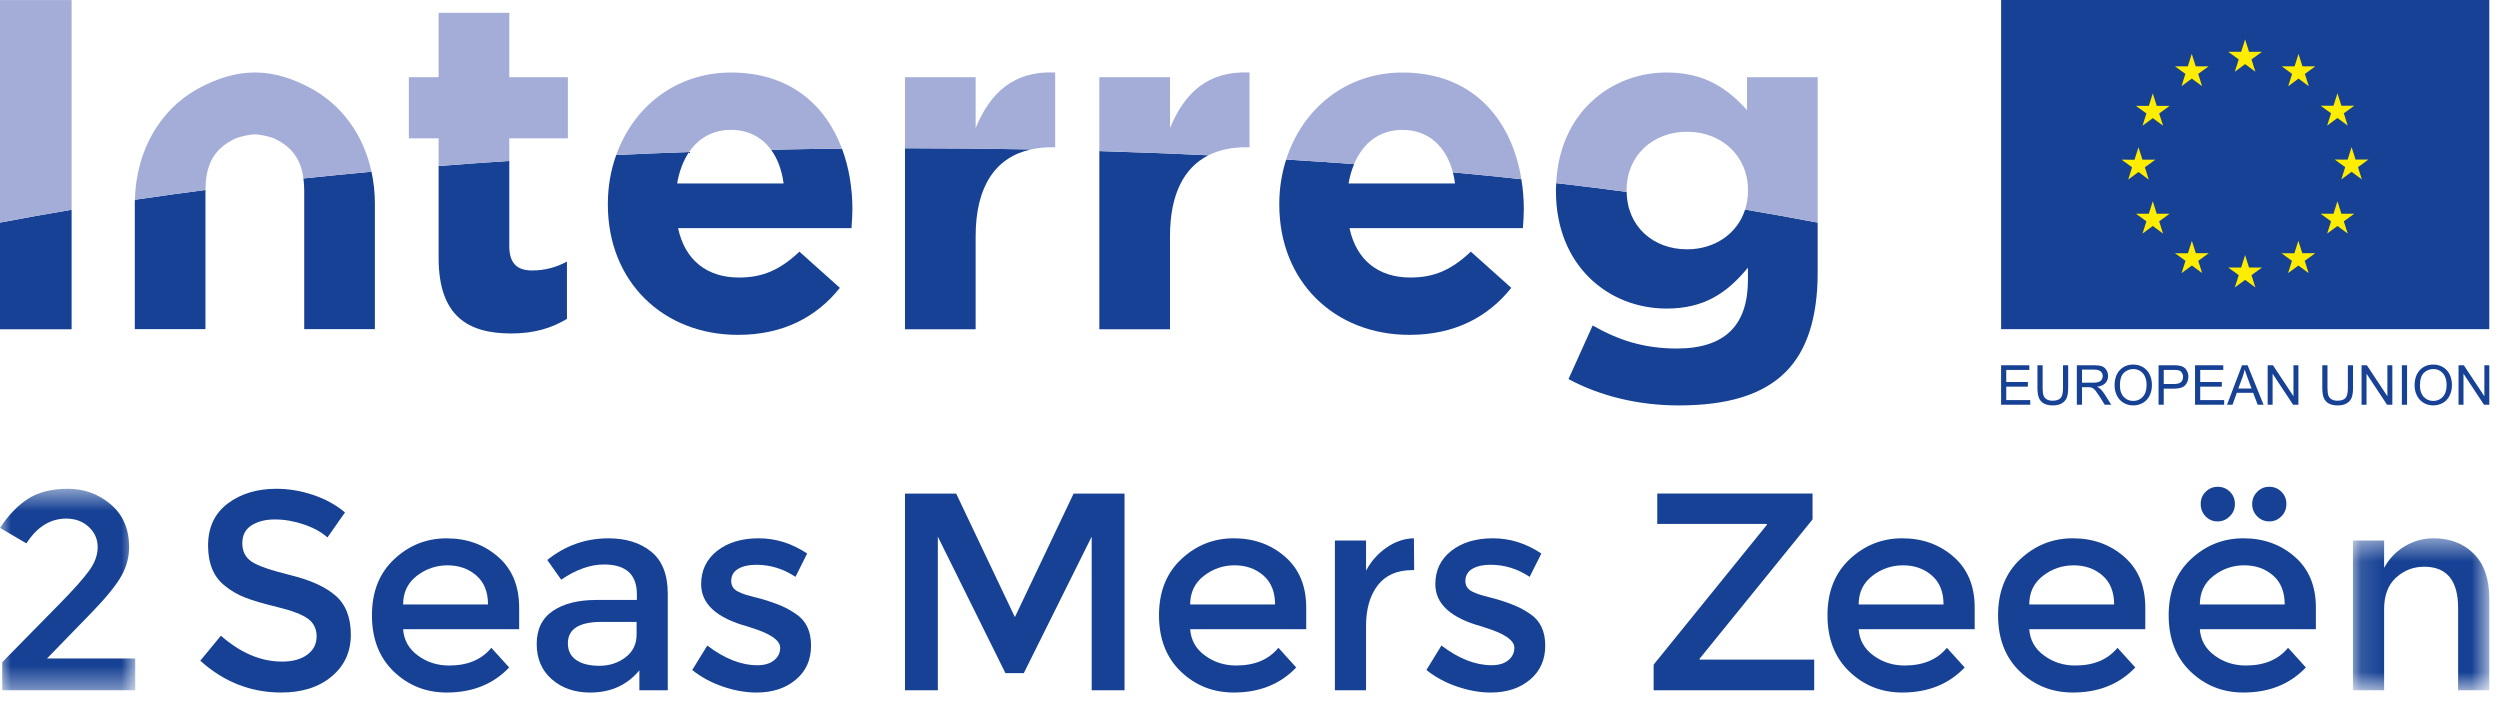 <?xml version="1.0" encoding="UTF-8"?>
<svg width="113px" height="32px" viewBox="0 0 113 32" version="1.1" xmlns="http://www.w3.org/2000/svg" xmlns:xlink="http://www.w3.org/1999/xlink">
    <!-- Generator: Sketch 55.1 (78136) - https://sketchapp.com -->
    <title>Logo</title>
    <desc>Created with Sketch.</desc>
    <defs>
        <polygon id="path-1" points="0 0.504 6.113 0.504 6.113 9.612 0 9.612"></polygon>
        <polygon id="path-3" points="0.133 0.456 6.296 0.456 6.296 7.326 0.133 7.326"></polygon>
    </defs>
    <g id="Nature-smart-cities" stroke="none" stroke-width="1" fill="none" fill-rule="evenodd">
        <g id="Nature-smart-cities-" transform="translate(-191, -61)">
            <g id="Logo" transform="translate(191, 61)">
                <g id="Group-3" transform="translate(0, 21.589)">
                    <mask id="mask-2" fill="white">
                        <use xlink:href="#path-1"></use>
                    </mask>
                    <g id="Clip-2"></g>
                    <path d="M4.038,4.193 C4.289,3.845 4.415,3.493 4.415,3.137 C4.415,2.781 4.281,2.478 4.013,2.228 C3.744,1.978 3.404,1.852 2.994,1.852 C2.273,1.852 1.673,2.225 1.195,2.972 L-0,2.272 C0.385,1.686 0.812,1.246 1.277,0.949 C1.743,0.652 2.342,0.504 3.075,0.504 C3.809,0.504 4.453,0.74 5.006,1.209 C5.559,1.681 5.836,2.323 5.836,3.137 C5.836,3.595 5.719,4.032 5.484,4.448 C5.249,4.863 4.818,5.397 4.189,6.05 L2.125,8.174 L6.113,8.174 L6.113,9.612 L0.102,9.612 L0.102,8.34 L2.767,5.63 C3.363,5.02 3.787,4.54 4.038,4.193" id="Fill-1" fill="#164194" mask="url(#mask-2)"></path>
                </g>
                <path d="M12.43,23.479 C11.999,23.479 11.644,23.568 11.368,23.747 C11.09,23.925 10.952,24.194 10.952,24.554 C10.952,24.915 11.09,25.191 11.368,25.382 C11.644,25.572 12.233,25.777 13.134,25.998 C14.036,26.219 14.714,26.528 15.172,26.927 C15.628,27.325 15.858,27.912 15.858,28.689 C15.858,29.464 15.568,30.095 14.989,30.578 C14.411,31.061 13.652,31.302 12.713,31.302 C11.338,31.302 10.118,30.823 9.053,29.864 L9.984,28.734 C10.873,29.514 11.795,29.904 12.75,29.904 C13.229,29.904 13.608,29.799 13.889,29.592 C14.17,29.384 14.311,29.108 14.311,28.764 C14.311,28.421 14.178,28.155 13.915,27.963 C13.65,27.772 13.195,27.599 12.55,27.442 C11.904,27.285 11.414,27.141 11.078,27.009 C10.743,26.878 10.445,26.707 10.186,26.495 C9.665,26.096 9.405,25.485 9.405,24.663 C9.405,23.839 9.701,23.206 10.292,22.76 C10.883,22.316 11.615,22.093 12.487,22.093 C13.049,22.093 13.606,22.186 14.159,22.373 C14.712,22.559 15.191,22.823 15.593,23.161 L14.801,24.294 C14.541,24.057 14.189,23.86 13.745,23.709 C13.3,23.556 12.862,23.479 12.43,23.479" id="Fill-4" fill="#164194"></path>
                <path d="M18.221,27.321 L22.058,27.321 C22.058,26.753 21.881,26.316 21.529,26.011 C21.177,25.706 20.744,25.553 20.228,25.553 C19.712,25.553 19.248,25.713 18.838,26.03 C18.428,26.347 18.221,26.778 18.221,27.321 L18.221,27.321 Z M23.466,28.44 L18.221,28.44 C18.255,28.933 18.477,29.329 18.889,29.63 C19.299,29.931 19.768,30.082 20.297,30.082 C21.136,30.082 21.772,29.814 22.209,29.281 L23.014,30.17 C22.293,30.926 21.353,31.302 20.196,31.302 C19.257,31.302 18.459,30.987 17.8,30.355 C17.142,29.724 16.812,28.875 16.812,27.811 C16.812,26.746 17.148,25.901 17.82,25.273 C18.49,24.646 19.28,24.333 20.19,24.333 C21.1,24.333 21.873,24.61 22.511,25.166 C23.148,25.72 23.466,26.486 23.466,27.461 L23.466,28.44 Z" id="Fill-6" fill="#164194"></path>
                <path d="M28.774,28.682 L28.774,28.11 L27.189,28.11 C26.175,28.11 25.668,28.432 25.668,29.077 C25.668,29.408 25.793,29.66 26.045,29.833 C26.296,30.007 26.647,30.094 27.096,30.094 C27.543,30.094 27.936,29.966 28.271,29.713 C28.607,29.458 28.774,29.115 28.774,28.682 L28.774,28.682 Z M30.183,31.201 L28.9,31.201 L28.9,30.298 C28.346,30.968 27.604,31.303 26.674,31.303 C25.978,31.303 25.401,31.104 24.944,30.705 C24.487,30.306 24.259,29.774 24.259,29.108 C24.259,28.442 24.502,27.945 24.988,27.614 C25.474,27.283 26.133,27.118 26.963,27.118 L28.787,27.118 L28.787,26.864 C28.787,25.964 28.292,25.515 27.302,25.515 C26.682,25.515 26.036,25.744 25.366,26.202 L24.737,25.311 C25.55,24.658 26.473,24.332 27.505,24.332 C28.292,24.332 28.936,24.533 29.435,24.936 C29.933,25.339 30.183,25.973 30.183,26.837 L30.183,31.201 Z" id="Fill-8" fill="#164194"></path>
                <path d="M36.66,29.179 C36.66,29.823 36.43,30.338 35.968,30.724 C35.507,31.11 34.917,31.303 34.195,31.303 C33.708,31.303 33.203,31.214 32.68,31.036 C32.156,30.858 31.692,30.607 31.289,30.285 L31.969,29.179 C32.749,29.772 33.503,30.069 34.233,30.069 C34.552,30.069 34.803,29.995 34.987,29.846 C35.172,29.699 35.264,29.509 35.264,29.28 C35.264,28.941 34.82,28.636 33.931,28.364 C33.864,28.339 33.814,28.322 33.781,28.314 C32.388,27.932 31.692,27.296 31.692,26.405 C31.692,25.778 31.934,25.276 32.416,24.898 C32.899,24.52 33.525,24.331 34.296,24.331 C35.067,24.331 35.797,24.561 36.484,25.019 L35.956,26.074 C35.411,25.711 34.82,25.528 34.182,25.528 C33.848,25.528 33.574,25.59 33.365,25.712 C33.156,25.835 33.051,26.019 33.051,26.266 C33.051,26.486 33.16,26.647 33.378,26.749 C33.529,26.825 33.74,26.898 34.013,26.965 C34.285,27.032 34.526,27.1 34.736,27.169 C34.946,27.237 35.149,27.313 35.346,27.397 C35.544,27.482 35.755,27.602 35.981,27.753 C36.434,28.058 36.66,28.534 36.66,29.179" id="Fill-10" fill="#164194"></path>
                <polygon id="Fill-12" fill="#164194" points="42.39 31.201 40.905 31.201 40.905 22.31 43.219 22.31 45.873 27.894 48.527 22.31 50.829 22.31 50.829 31.201 49.344 31.201 49.344 24.256 46.276 30.425 45.445 30.425 42.39 24.256"></polygon>
                <path d="M53.796,27.321 L57.633,27.321 C57.633,26.753 57.456,26.315 57.104,26.01 C56.751,25.705 56.318,25.552 55.803,25.552 C55.287,25.552 54.823,25.712 54.413,26.03 C54.003,26.347 53.796,26.778 53.796,27.321 L53.796,27.321 Z M59.041,28.439 L53.796,28.44 C53.83,28.933 54.052,29.329 54.464,29.63 C54.874,29.93 55.343,30.081 55.872,30.081 C56.711,30.081 57.347,29.814 57.784,29.279 L58.589,30.17 C57.868,30.925 56.928,31.302 55.771,31.302 C54.832,31.302 54.034,30.987 53.375,30.355 C52.717,29.724 52.387,28.875 52.387,27.811 C52.387,26.746 52.723,25.901 53.395,25.273 C54.065,24.646 54.855,24.331 55.765,24.331 C56.674,24.331 57.448,24.609 58.086,25.165 C58.723,25.719 59.041,26.485 59.041,27.46 L59.041,28.439 Z" id="Fill-14" fill="#164194"></path>
                <path d="M63.846,25.768 C63.15,25.768 62.626,25.998 62.274,26.455 C61.922,26.914 61.745,27.528 61.745,28.3 L61.745,31.2 L60.337,31.2 L60.337,24.433 L61.745,24.433 L61.745,25.793 C61.972,25.369 62.28,25.022 62.67,24.751 C63.06,24.479 63.473,24.34 63.909,24.331 L63.921,25.768 L63.846,25.768 Z" id="Fill-16" fill="#164194"></path>
                <path d="M69.845,29.178 C69.845,29.823 69.615,30.337 69.153,30.724 C68.692,31.109 68.102,31.303 67.38,31.303 C66.893,31.303 66.388,31.213 65.865,31.035 C65.34,30.857 64.877,30.607 64.474,30.284 L65.153,29.178 C65.934,29.771 66.688,30.068 67.418,30.068 C67.737,30.068 67.988,29.994 68.172,29.845 C68.356,29.698 68.449,29.508 68.449,29.28 C68.449,28.94 68.004,28.635 67.116,28.364 C67.048,28.339 66.999,28.321 66.965,28.313 C65.573,27.931 64.877,27.295 64.877,26.404 C64.877,25.777 65.118,25.275 65.601,24.897 C66.083,24.52 66.709,24.331 67.481,24.331 C68.252,24.331 68.982,24.56 69.669,25.019 L69.141,26.073 C68.596,25.71 68.004,25.527 67.367,25.527 C67.033,25.527 66.759,25.589 66.55,25.711 C66.341,25.835 66.235,26.019 66.235,26.265 C66.235,26.485 66.345,26.646 66.563,26.748 C66.713,26.824 66.925,26.897 67.198,26.964 C67.469,27.032 67.711,27.1 67.921,27.168 C68.13,27.236 68.334,27.312 68.531,27.396 C68.729,27.481 68.94,27.601 69.166,27.752 C69.619,28.057 69.845,28.533 69.845,29.178" id="Fill-18" fill="#164194"></path>
                <polygon id="Fill-20" fill="#164194" points="79.864 23.682 74.908 23.682 74.908 22.309 81.927 22.309 81.927 23.479 76.82 29.776 76.82 29.814 82.002 29.814 82.002 31.2 74.744 31.2 74.744 30.042 79.864 23.721"></polygon>
                <path d="M84.011,27.321 L87.848,27.321 C87.848,26.753 87.671,26.315 87.319,26.011 C86.967,25.705 86.534,25.553 86.018,25.553 C85.502,25.553 85.038,25.712 84.628,26.03 C84.218,26.347 84.011,26.778 84.011,27.321 L84.011,27.321 Z M89.256,28.439 L84.011,28.439 C84.045,28.932 84.267,29.329 84.679,29.629 C85.089,29.93 85.558,30.081 86.087,30.081 C86.926,30.081 87.562,29.814 87.999,29.28 L88.804,30.17 C88.083,30.926 87.143,31.302 85.986,31.302 C85.047,31.302 84.249,30.986 83.59,30.354 C82.932,29.723 82.602,28.874 82.602,27.811 C82.602,26.746 82.938,25.899 83.61,25.272 C84.28,24.645 85.07,24.331 85.98,24.331 C86.889,24.331 87.663,24.609 88.301,25.165 C88.938,25.719 89.256,26.485 89.256,27.461 L89.256,28.439 Z" id="Fill-22" fill="#164194"></path>
                <path d="M91.722,27.321 L95.559,27.321 C95.559,26.753 95.383,26.315 95.031,26.011 C94.677,25.705 94.245,25.553 93.729,25.553 C93.213,25.553 92.749,25.712 92.339,26.03 C91.929,26.347 91.722,26.778 91.722,27.321 L91.722,27.321 Z M96.967,28.439 L91.722,28.439 C91.756,28.932 91.978,29.329 92.39,29.629 C92.8,29.93 93.269,30.081 93.798,30.081 C94.637,30.081 95.273,29.814 95.71,29.28 L96.515,30.17 C95.794,30.926 94.854,31.302 93.697,31.302 C92.758,31.302 91.96,30.986 91.302,30.354 C90.643,29.723 90.313,28.874 90.313,27.811 C90.313,26.746 90.65,25.899 91.321,25.272 C91.991,24.645 92.781,24.331 93.691,24.331 C94.601,24.331 95.374,24.609 96.012,25.165 C96.649,25.719 96.967,26.485 96.967,27.461 L96.967,28.439 Z" id="Fill-24" fill="#164194"></path>
                <path d="M102.571,23.568 C102.358,23.568 102.175,23.491 102.024,23.338 C101.874,23.187 101.798,23.002 101.798,22.785 C101.798,22.569 101.874,22.385 102.024,22.231 C102.175,22.079 102.358,22.003 102.571,22.003 C102.786,22.003 102.969,22.077 103.119,22.226 C103.269,22.374 103.345,22.559 103.345,22.779 C103.345,23 103.269,23.187 103.119,23.338 C102.969,23.491 102.786,23.568 102.571,23.568 L102.571,23.568 Z M99.692,23.338 C99.545,23.187 99.472,23 99.472,22.779 C99.472,22.559 99.546,22.374 99.698,22.226 C99.849,22.077 100.031,22.003 100.245,22.003 C100.458,22.003 100.641,22.077 100.792,22.226 C100.943,22.374 101.018,22.559 101.018,22.779 C101.018,23 100.941,23.187 100.785,23.338 C100.63,23.491 100.446,23.568 100.233,23.568 C100.019,23.568 99.838,23.491 99.692,23.338 L99.692,23.338 Z M99.433,27.321 L103.269,27.321 C103.269,26.753 103.093,26.316 102.741,26.01 C102.389,25.705 101.956,25.552 101.44,25.552 C100.923,25.552 100.46,25.711 100.05,26.03 C99.64,26.346 99.433,26.778 99.433,27.321 L99.433,27.321 Z M104.678,28.439 L99.433,28.439 C99.467,28.931 99.689,29.329 100.1,29.629 C100.51,29.93 100.981,30.081 101.509,30.081 C102.348,30.081 102.984,29.814 103.42,29.279 L104.225,30.169 C103.505,30.925 102.565,31.302 101.408,31.302 C100.469,31.302 99.671,30.986 99.012,30.354 C98.354,29.722 98.024,28.874 98.024,27.811 C98.024,26.746 98.36,25.899 99.031,25.272 C99.702,24.645 100.492,24.331 101.402,24.331 C102.311,24.331 103.086,24.609 103.722,25.165 C104.36,25.719 104.678,26.485 104.678,27.46 L104.678,28.439 Z" id="Fill-26" fill="#164194"></path>
                <g id="Group-30" transform="translate(106.22, 23.875)">
                    <mask id="mask-4" fill="white">
                        <use xlink:href="#path-3"></use>
                    </mask>
                    <g id="Clip-29"></g>
                    <path d="M1.542,3.662 L1.542,7.326 L0.133,7.326 L0.133,0.558 L1.542,0.558 L1.542,1.792 C1.767,1.376 2.081,1.051 2.478,0.813 C2.877,0.575 3.307,0.456 3.768,0.456 C4.524,0.456 5.133,0.69 5.598,1.155 C6.064,1.623 6.297,2.296 6.297,3.178 L6.297,7.326 L4.887,7.326 L4.887,3.611 C4.887,2.365 4.376,1.741 3.353,1.741 C2.866,1.741 2.444,1.904 2.083,2.231 C1.722,2.558 1.542,3.035 1.542,3.662" id="Fill-28" fill="#164194" mask="url(#mask-4)"></path>
                </g>
                <path d="M3.237,14.882 L3.237,9.48 C2.132,9.666 1.052,9.859 0,10.062 L0,14.882 L3.237,14.882 Z" id="Fill-31" fill="#164194"></path>
                <path d="M23.104,15.073 C24.176,15.073 24.953,14.818 25.626,14.414 L25.626,11.822 C25.163,12.076 24.638,12.225 24.05,12.225 C23.335,12.225 23.02,11.863 23.02,11.12 L23.02,7.274 C21.944,7.344 20.88,7.421 19.825,7.504 L19.825,11.651 C19.825,14.287 21.15,15.073 23.104,15.073" id="Fill-33" fill="#164194"></path>
                <path d="M27.475,9.249 C27.475,12.735 29.976,15.136 33.36,15.136 C35.398,15.136 36.911,14.329 37.962,13.011 L36.134,11.375 C35.251,12.204 34.474,12.544 33.402,12.544 C31.973,12.544 30.963,11.779 30.649,10.312 L38.487,10.312 C38.508,10.015 38.529,9.717 38.529,9.462 C38.529,8.498 38.372,7.56 38.057,6.717 C36.983,6.728 35.915,6.745 34.852,6.768 C35.147,7.171 35.34,7.691 35.419,8.293 L30.607,8.293 C30.702,7.738 30.885,7.256 31.147,6.871 C30.042,6.91 28.943,6.954 27.853,7.005 C27.609,7.687 27.475,8.429 27.475,9.207 L27.475,9.249 Z" id="Fill-35" fill="#164194"></path>
                <path d="M44.099,14.882 L44.099,10.674 C44.099,8.375 45.032,7.096 46.602,6.754 C44.776,6.719 42.935,6.701 41.08,6.701 C41.022,6.701 40.963,6.702 40.905,6.702 L40.905,14.882 L44.099,14.882 Z" id="Fill-37" fill="#164194"></path>
                <path d="M52.884,14.882 L52.884,10.674 C52.884,8.776 53.519,7.574 54.622,7.019 C52.996,6.942 51.351,6.878 49.69,6.829 L49.69,14.882 L52.884,14.882 Z" id="Fill-39" fill="#164194"></path>
                <path d="M57.824,9.249 C57.824,12.735 60.324,15.136 63.708,15.136 C65.746,15.136 67.259,14.329 68.31,13.011 L66.482,11.375 C65.599,12.204 64.822,12.544 63.75,12.544 C62.321,12.544 61.312,11.779 60.997,10.312 L68.835,10.312 C68.856,10.015 68.877,9.717 68.877,9.462 C68.877,8.999 68.838,8.544 68.766,8.1 C67.748,7.99 66.715,7.887 65.669,7.789 C65.712,7.949 65.744,8.117 65.767,8.293 L60.955,8.293 C61.009,7.975 61.094,7.683 61.205,7.418 C60.191,7.343 59.168,7.274 58.135,7.211 C57.935,7.837 57.824,8.507 57.824,9.207 L57.824,9.249 Z" id="Fill-41" fill="#164194"></path>
                <path d="M70.328,8.633 C70.328,12.013 72.703,13.947 75.33,13.947 C77.032,13.947 78.061,13.245 79.007,12.097 L79.007,12.65 C79.007,14.691 77.978,15.753 75.792,15.753 C74.3,15.753 73.144,15.37 71.988,14.712 L70.896,17.135 C72.324,17.9 74.048,18.325 75.876,18.325 C78.061,18.325 79.68,17.857 80.73,16.795 C81.676,15.838 82.159,14.35 82.159,12.31 L82.159,10.062 C81.094,9.857 79.999,9.661 78.878,9.473 C78.532,10.562 77.51,11.269 76.254,11.269 C74.713,11.269 73.544,10.224 73.525,8.673 C72.481,8.534 71.42,8.402 70.342,8.277 C70.338,8.381 70.328,8.483 70.328,8.59 L70.328,8.633 Z" id="Fill-43" fill="#164194"></path>
                <path d="M13.751,8.615 L13.751,9.724 L13.751,14.461 L13.751,14.878 L16.945,14.878 L16.945,9.245 L16.945,9.203 C16.945,8.707 16.891,8.225 16.792,7.761 C15.753,7.857 14.727,7.958 13.714,8.065 C13.737,8.239 13.751,8.42 13.751,8.615" id="Fill-45" fill="#164194"></path>
                <path d="M6.093,9.246 L6.093,14.878 L9.287,14.878 L9.287,14.462 L9.287,9.723 L9.287,8.615 C9.287,8.605 9.288,8.597 9.288,8.587 C8.206,8.727 7.141,8.875 6.098,9.029 C6.097,9.087 6.093,9.145 6.093,9.203 L6.093,9.246 Z" id="Fill-47" fill="#164194"></path>
                <polygon id="Fill-49" fill="#164194" points="90.45 14.878 112.516 14.878 112.516 -0 90.45 -0"></polygon>
                <polygon id="Fill-51" fill="#164194" points="90.45 18.294 90.45 16.51 91.726 16.51 91.726 16.721 90.683 16.721 90.683 17.267 91.66 17.267 91.66 17.477 90.683 17.477 90.683 18.084 91.767 18.084 91.767 18.294"></polygon>
                <path d="M93.248,16.51 L93.481,16.51 L93.481,17.541 C93.481,17.72 93.461,17.862 93.421,17.968 C93.381,18.074 93.309,18.159 93.203,18.226 C93.099,18.291 92.962,18.325 92.791,18.325 C92.627,18.325 92.49,18.296 92.385,18.239 C92.28,18.181 92.205,18.097 92.16,17.988 C92.116,17.879 92.093,17.73 92.093,17.541 L92.093,16.51 L92.327,16.51 L92.327,17.539 C92.327,17.694 92.341,17.809 92.37,17.883 C92.398,17.956 92.447,18.013 92.516,18.052 C92.585,18.092 92.671,18.112 92.771,18.112 C92.942,18.112 93.065,18.072 93.138,17.994 C93.211,17.915 93.248,17.763 93.248,17.539 L93.248,16.51 Z" id="Fill-52" fill="#164194"></path>
                <path d="M94.107,17.297 L94.609,17.297 C94.715,17.297 94.799,17.287 94.859,17.264 C94.919,17.242 94.965,17.206 94.996,17.157 C95.028,17.108 95.043,17.055 95.043,16.997 C95.043,16.912 95.013,16.843 94.952,16.788 C94.892,16.734 94.796,16.707 94.665,16.707 L94.107,16.707 L94.107,17.297 Z M93.873,18.295 L93.873,16.51 L94.656,16.51 C94.813,16.51 94.933,16.525 95.014,16.558 C95.096,16.59 95.162,16.647 95.211,16.727 C95.26,16.809 95.284,16.899 95.284,16.997 C95.284,17.123 95.244,17.23 95.162,17.317 C95.082,17.404 94.956,17.459 94.787,17.482 C94.849,17.513 94.896,17.542 94.927,17.572 C94.996,17.635 95.061,17.714 95.122,17.808 L95.429,18.295 L95.135,18.295 L94.901,17.923 C94.833,17.816 94.777,17.734 94.733,17.677 C94.688,17.62 94.649,17.58 94.614,17.558 C94.579,17.535 94.544,17.52 94.508,17.511 C94.481,17.504 94.438,17.502 94.378,17.502 L94.107,17.502 L94.107,18.295 L93.873,18.295 Z" id="Fill-53" fill="#164194"></path>
                <path d="M95.82,17.429 C95.82,17.644 95.877,17.813 95.991,17.937 C96.106,18.061 96.249,18.122 96.422,18.122 C96.598,18.122 96.742,18.06 96.855,17.935 C96.969,17.81 97.026,17.633 97.026,17.403 C97.026,17.258 97.002,17.131 96.953,17.022 C96.905,16.914 96.833,16.83 96.74,16.771 C96.646,16.711 96.541,16.681 96.425,16.681 C96.261,16.681 96.118,16.739 95.998,16.853 C95.879,16.968 95.82,17.16 95.82,17.429 M95.579,17.425 C95.579,17.129 95.658,16.897 95.815,16.729 C95.972,16.561 96.175,16.478 96.424,16.478 C96.587,16.478 96.733,16.517 96.865,16.596 C96.995,16.674 97.095,16.784 97.164,16.925 C97.232,17.066 97.267,17.226 97.267,17.404 C97.267,17.585 97.231,17.748 97.158,17.89 C97.086,18.033 96.984,18.141 96.852,18.214 C96.719,18.288 96.576,18.325 96.423,18.325 C96.257,18.325 96.109,18.284 95.978,18.203 C95.846,18.122 95.747,18.011 95.68,17.871 C95.613,17.73 95.579,17.582 95.579,17.425" id="Fill-54" fill="#164194"></path>
                <path d="M97.801,17.358 L98.257,17.358 C98.408,17.358 98.515,17.33 98.579,17.273 C98.642,17.216 98.674,17.136 98.674,17.033 C98.674,16.959 98.655,16.894 98.617,16.842 C98.58,16.788 98.531,16.753 98.47,16.736 C98.431,16.726 98.359,16.72 98.252,16.72 L97.801,16.72 L97.801,17.358 Z M97.567,18.294 L97.567,16.51 L98.233,16.51 C98.351,16.51 98.439,16.515 98.501,16.527 C98.588,16.541 98.661,16.569 98.719,16.61 C98.778,16.651 98.825,16.708 98.86,16.782 C98.896,16.856 98.914,16.937 98.914,17.026 C98.914,17.178 98.866,17.306 98.771,17.411 C98.675,17.516 98.503,17.568 98.253,17.568 L97.801,17.568 L97.801,18.294 L97.567,18.294 Z" id="Fill-55" fill="#164194"></path>
                <polygon id="Fill-56" fill="#164194" points="99.216 18.294 99.216 16.51 100.492 16.51 100.492 16.721 99.45 16.721 99.45 17.267 100.426 17.267 100.426 17.477 99.45 17.477 99.45 18.084 100.533 18.084 100.533 18.294"></polygon>
                <path d="M101.171,17.562 L101.77,17.562 L101.585,17.067 C101.53,16.917 101.487,16.794 101.461,16.697 C101.437,16.811 101.406,16.925 101.366,17.038 L101.171,17.562 Z M100.662,18.295 L101.34,16.51 L101.592,16.51 L102.314,18.295 L102.048,18.295 L101.842,17.754 L101.104,17.754 L100.91,18.295 L100.662,18.295 Z" id="Fill-57" fill="#164194"></path>
                <polygon id="Fill-58" fill="#164194" points="102.498 18.294 102.498 16.51 102.738 16.51 103.665 17.911 103.665 16.51 103.888 16.51 103.888 18.294 103.648 18.294 102.722 16.891 102.722 18.294"></polygon>
                <path d="M106.123,16.51 L106.357,16.51 L106.357,17.541 C106.357,17.72 106.337,17.862 106.297,17.968 C106.257,18.074 106.184,18.159 106.079,18.226 C105.975,18.291 105.837,18.325 105.667,18.325 C105.501,18.325 105.366,18.296 105.261,18.239 C105.156,18.181 105.081,18.097 105.036,17.988 C104.992,17.879 104.968,17.73 104.968,17.541 L104.968,16.51 L105.202,16.51 L105.202,17.539 C105.202,17.694 105.217,17.809 105.245,17.883 C105.274,17.956 105.323,18.013 105.392,18.052 C105.461,18.092 105.546,18.112 105.646,18.112 C105.818,18.112 105.941,18.072 106.014,17.994 C106.087,17.915 106.123,17.763 106.123,17.539 L106.123,16.51 Z" id="Fill-59" fill="#164194"></path>
                <polygon id="Fill-60" fill="#164194" points="106.743 18.294 106.743 16.51 106.983 16.51 107.91 17.911 107.91 16.51 108.134 16.51 108.134 18.294 107.894 18.294 106.967 16.891 106.967 18.294"></polygon>
                <polygon id="Fill-61" fill="#164194" points="108.565 18.295 108.799 18.295 108.799 16.51 108.565 16.51"></polygon>
                <path d="M109.381,17.429 C109.381,17.644 109.438,17.813 109.552,17.937 C109.667,18.061 109.81,18.122 109.982,18.122 C110.159,18.122 110.303,18.06 110.416,17.935 C110.53,17.81 110.587,17.633 110.587,17.403 C110.587,17.258 110.563,17.131 110.514,17.022 C110.465,16.914 110.394,16.83 110.301,16.771 C110.207,16.711 110.102,16.681 109.986,16.681 C109.821,16.681 109.678,16.739 109.559,16.853 C109.44,16.968 109.381,17.16 109.381,17.429 M109.14,17.425 C109.14,17.129 109.219,16.897 109.376,16.729 C109.533,16.561 109.736,16.478 109.985,16.478 C110.148,16.478 110.294,16.517 110.425,16.596 C110.556,16.674 110.656,16.784 110.725,16.925 C110.793,17.066 110.828,17.226 110.828,17.404 C110.828,17.585 110.791,17.748 110.719,17.89 C110.647,18.033 110.545,18.141 110.412,18.214 C110.28,18.288 110.137,18.325 109.984,18.325 C109.818,18.325 109.669,18.284 109.539,18.203 C109.407,18.122 109.308,18.011 109.241,17.871 C109.174,17.73 109.14,17.582 109.14,17.425" id="Fill-62" fill="#164194"></path>
                <polygon id="Fill-63" fill="#164194" points="111.126 18.294 111.126 16.51 111.365 16.51 112.293 17.911 112.293 16.51 112.516 16.51 112.516 18.294 112.276 18.294 111.35 16.891 111.35 18.294"></polygon>
                <path d="M3.237,0.004 L0,0.004 L0,10.061 C1.052,9.86 2.132,9.666 3.237,9.481 L3.237,0.004 Z" id="Fill-64" fill="#A3ADD8"></path>
                <path d="M23.02,6.253 L25.668,6.253 L25.668,3.49 L23.02,3.49 L23.02,0.578 L19.826,0.578 L19.826,3.49 L18.481,3.49 L18.481,6.253 L19.826,6.253 L19.826,7.504 C20.88,7.421 21.944,7.345 23.02,7.274 L23.02,6.253 Z" id="Fill-65" fill="#A3ADD8"></path>
                <path d="M33.044,5.87 C33.828,5.87 34.439,6.204 34.852,6.768 C35.915,6.745 36.983,6.728 38.057,6.717 C37.316,4.734 35.684,3.278 33.044,3.278 C30.55,3.278 28.63,4.83 27.854,7.005 C28.943,6.954 30.041,6.91 31.148,6.871 C31.578,6.24 32.222,5.87 33.044,5.87" id="Fill-66" fill="#A3ADD8"></path>
                <path d="M46.602,6.754 C46.89,6.691 47.196,6.656 47.525,6.656 L47.693,6.656 L47.693,3.277 C45.802,3.192 44.751,4.212 44.099,5.786 L44.099,3.49 L40.905,3.49 L40.905,6.702 C40.964,6.702 41.022,6.702 41.08,6.702 C42.935,6.702 44.776,6.72 46.602,6.754" id="Fill-67" fill="#A3ADD8"></path>
                <path d="M56.31,6.656 L56.477,6.656 L56.477,3.277 C54.587,3.192 53.536,4.212 52.885,5.785 L52.885,3.49 L49.69,3.49 L49.69,6.829 C51.351,6.879 52.996,6.942 54.621,7.019 C55.1,6.778 55.667,6.656 56.31,6.656" id="Fill-68" fill="#A3ADD8"></path>
                <path d="M63.392,5.87 C64.574,5.87 65.367,6.626 65.669,7.79 C66.715,7.887 67.747,7.991 68.766,8.1 C68.338,5.447 66.615,3.278 63.392,3.278 C60.82,3.278 58.861,4.929 58.135,7.211 C59.167,7.274 60.191,7.343 61.205,7.418 C61.604,6.459 62.356,5.87 63.392,5.87" id="Fill-69" fill="#A3ADD8"></path>
                <path d="M73.523,8.633 L73.523,8.59 C73.523,7.039 74.7,5.955 76.254,5.955 C77.81,5.955 79.008,7.039 79.008,8.59 L79.008,8.633 C79.008,8.933 78.962,9.213 78.879,9.473 C79.999,9.661 81.094,9.857 82.159,10.062 L82.159,3.49 L78.965,3.49 L78.965,4.978 C78.104,4.021 77.074,3.277 75.33,3.277 C72.827,3.277 70.489,5.076 70.342,8.277 C71.42,8.402 72.481,8.534 73.525,8.673 C73.525,8.659 73.523,8.647 73.523,8.633" id="Fill-70" fill="#A3ADD8"></path>
                <path d="M10.61,6.275 C10.821,6.174 11.29,6.074 11.519,6.074 C11.749,6.074 12.217,6.174 12.428,6.275 C13.241,6.667 13.608,7.251 13.715,8.066 C14.726,7.958 15.753,7.858 16.792,7.762 C16.433,6.104 15.451,4.707 13.936,3.927 C13.24,3.57 12.432,3.276 11.519,3.276 C10.606,3.276 9.798,3.57 9.102,3.927 C7.213,4.898 6.151,6.831 6.098,9.029 C7.141,8.875 8.206,8.727 9.288,8.587 C9.294,7.485 9.632,6.746 10.61,6.275" id="Fill-71" fill="#A3ADD8"></path>
                <polygon id="Fill-72" fill="#FFED00" points="101.013 3.242 101.479 2.898 101.944 3.242 101.767 2.686 102.24 2.342 101.657 2.342 101.479 1.78 101.3 2.343 100.718 2.342 101.19 2.686"></polygon>
                <polygon id="Fill-73" fill="#FFED00" points="98.604 3.896 99.069 3.552 99.535 3.896 99.358 3.34 99.83 2.997 99.247 2.997 99.068 2.434 98.89 2.998 98.307 2.997 98.78 3.34"></polygon>
                <polygon id="Fill-74" fill="#FFED00" points="97.306 4.221 97.128 4.785 96.545 4.785 97.018 5.129 96.841 5.683 97.306 5.34 97.772 5.683 97.594 5.129 98.067 4.785 97.484 4.785"></polygon>
                <polygon id="Fill-75" fill="#FFED00" points="96.659 7.774 97.125 8.118 96.948 7.561 97.42 7.218 96.838 7.218 96.659 6.655 96.481 7.219 95.898 7.218 96.37 7.561 96.194 8.118"></polygon>
                <polygon id="Fill-76" fill="#FFED00" points="97.484 9.66 97.306 9.096 97.128 9.66 96.545 9.66 97.018 10.004 96.84 10.559 97.306 10.214 97.771 10.559 97.594 10.004 98.067 9.66"></polygon>
                <polygon id="Fill-77" fill="#FFED00" points="99.251 11.446 99.072 10.884 98.894 11.447 98.312 11.446 98.784 11.789 98.607 12.345 99.072 12.003 99.538 12.345 99.361 11.789 99.834 11.446"></polygon>
                <polygon id="Fill-78" fill="#FFED00" points="101.657 12.093 101.479 11.53 101.301 12.094 100.717 12.093 101.19 12.437 101.013 12.993 101.479 12.65 101.944 12.993 101.767 12.437 102.24 12.093"></polygon>
                <polygon id="Fill-79" fill="#FFED00" points="104.064 11.446 103.885 10.884 103.707 11.447 103.125 11.446 103.596 11.789 103.42 12.345 103.885 12.003 104.351 12.345 104.173 11.789 104.647 11.446"></polygon>
                <polygon id="Fill-80" fill="#FFED00" points="105.831 9.66 105.652 9.096 105.474 9.66 104.891 9.66 105.364 10.004 105.187 10.559 105.652 10.214 106.118 10.559 105.94 10.004 106.413 9.66"></polygon>
                <polygon id="Fill-81" fill="#FFED00" points="107.053 7.212 106.47 7.212 106.292 6.649 106.114 7.213 105.531 7.212 106.003 7.555 105.827 8.111 106.292 7.766 106.757 8.111 106.58 7.555"></polygon>
                <polygon id="Fill-82" fill="#FFED00" points="105.187 5.677 105.652 5.333 106.118 5.677 105.94 5.121 106.413 4.778 105.831 4.778 105.652 4.215 105.474 4.778 104.891 4.778 105.364 5.121"></polygon>
                <polygon id="Fill-83" fill="#FFED00" points="103.893 2.435 103.714 2.999 103.132 2.997 103.603 3.341 103.426 3.897 103.893 3.552 104.358 3.897 104.181 3.341 104.654 2.997 104.071 2.997"></polygon>
            </g>
        </g>
    </g>
</svg>